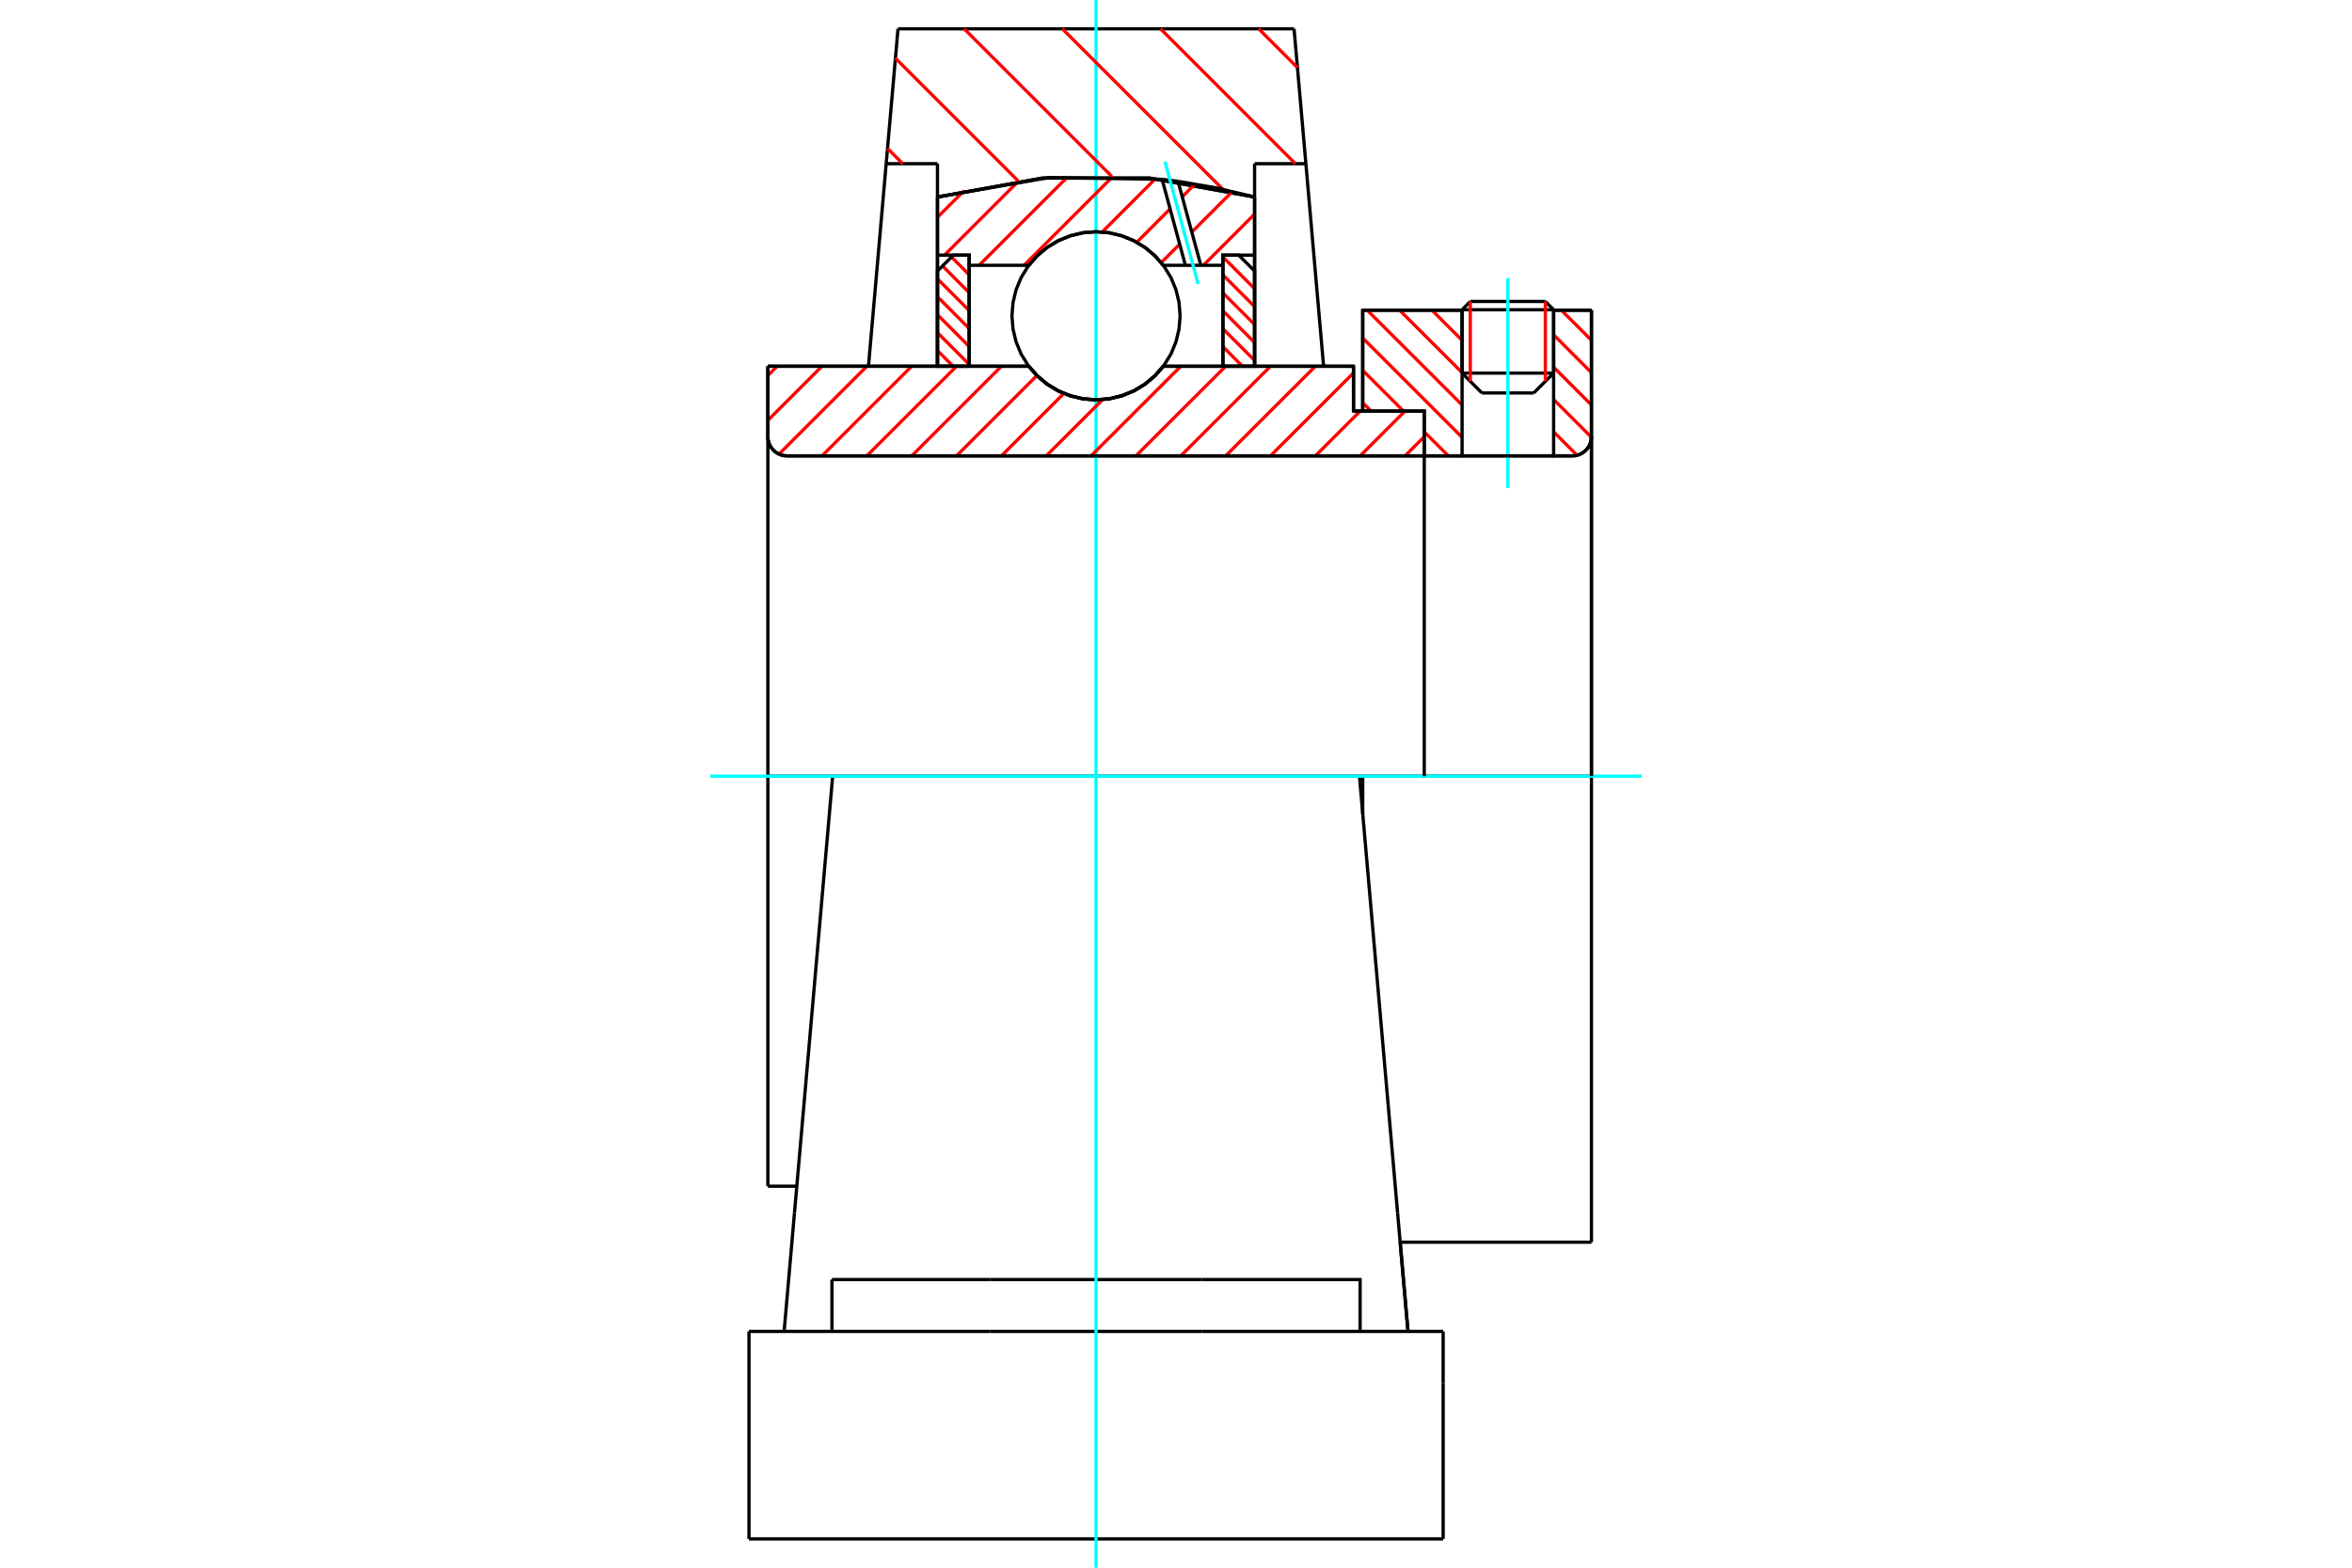 <?xml version="1.0" standalone="no"?>
<!DOCTYPE svg PUBLIC "-//W3C//DTD SVG 1.1//EN"
	"http://www.w3.org/Graphics/SVG/1.1/DTD/svg11.dtd">
<svg xmlns="http://www.w3.org/2000/svg" height="100%" width="100%" viewBox="0 0 36000 24000">
	<rect x="-1800" y="-1200" width="39600" height="26400" style="fill:#FFF"/>
	<g style="fill:none; fill-rule:evenodd" transform="matrix(1 0 0 1 0 0)">
		<g style="fill:none; stroke:#000; stroke-width:50; shape-rendering:geometricPrecision">
			<line x1="20858" y1="11883" x2="20808" y2="11883"/>
			<line x1="20717" y1="6293" x2="20858" y2="6293"/>
			<line x1="20717" y1="5607" x2="20717" y2="6293"/>
			<line x1="12745" y1="11883" x2="11753" y2="11883"/>
			<line x1="11753" y1="18160" x2="11753" y2="11883"/>
			<line x1="11753" y1="5607" x2="15747" y2="5607"/>
			<line x1="17806" y1="5607" x2="20717" y2="5607"/>
			<polyline points="15747,5607 15878,5756 16030,5883 16201,5986 16385,6060 16578,6106 16776,6121 16974,6106 17168,6060 17352,5986 17522,5883 17675,5756 17806,5607"/>
			<polyline points="11753,6685 11756,6731 11767,6776 11785,6819 11809,6858 11839,6893 11874,6923 11913,6947 11956,6965 12001,6976 12047,6979"/>
			<line x1="11753" y1="6685" x2="11753" y2="11883"/>
			<line x1="11753" y1="6685" x2="11753" y2="5607"/>
			<line x1="23780" y1="5712" x2="23780" y2="4749"/>
			<line x1="23475" y1="6016" x2="23780" y2="5712"/>
			<line x1="22379" y1="5712" x2="22683" y2="6016"/>
			<line x1="22379" y1="4749" x2="22379" y2="5712"/>
			<line x1="22379" y1="4749" x2="20858" y2="4749"/>
			<line x1="20858" y1="6293" x2="20858" y2="4749"/>
			<line x1="24065" y1="6979" x2="12047" y2="6979"/>
			<polyline points="24065,6979 24111,6976 24156,6965 24198,6947 24238,6923 24273,6893 24303,6858 24327,6819 24344,6776 24355,6731 24359,6685"/>
			<line x1="24359" y1="4749" x2="24359" y2="6685"/>
			<line x1="24359" y1="4749" x2="23780" y2="4749"/>
			<polyline points="24359,19017 24359,11883 20858,11883"/>
			<line x1="20858" y1="12463" x2="20858" y2="11883"/>
			<line x1="24359" y1="6685" x2="24359" y2="11883"/>
			<line x1="22379" y1="5712" x2="23780" y2="5712"/>
			<line x1="23780" y1="4742" x2="22379" y2="4742"/>
			<line x1="22505" y1="4615" x2="23653" y2="4615"/>
			<line x1="23475" y1="6016" x2="22683" y2="6016"/>
			<line x1="11753" y1="18160" x2="12196" y2="18160"/>
			<line x1="21431" y1="19017" x2="24359" y2="19017"/>
			<line x1="22379" y1="4742" x2="22379" y2="4749"/>
			<line x1="23780" y1="4749" x2="23780" y2="4742"/>
			<line x1="22505" y1="4615" x2="22379" y2="4742"/>
			<line x1="23780" y1="4742" x2="23653" y2="4615"/>
			<line x1="20808" y1="11883" x2="12745" y2="11883"/>
			<line x1="19988" y1="2506" x2="19203" y2="2506"/>
			<line x1="19807" y1="441" x2="19988" y2="2506"/>
			<line x1="13745" y1="441" x2="19807" y2="441"/>
			<line x1="13564" y1="2506" x2="13745" y2="441"/>
			<line x1="14349" y1="2506" x2="13564" y2="2506"/>
			<line x1="14349" y1="3016" x2="14349" y2="2506"/>
			<polyline points="19203,3016 17594,2726 15958,2726 14349,3016"/>
			<line x1="19203" y1="2506" x2="19203" y2="3016"/>
			<line x1="14349" y1="5606" x2="14349" y2="3016"/>
			<line x1="13293" y1="5607" x2="13564" y2="2506"/>
			<line x1="19203" y1="3016" x2="19203" y2="5606"/>
			<line x1="11464" y1="23559" x2="22089" y2="23559"/>
			<line x1="12734" y1="20383" x2="12734" y2="19589"/>
			<line x1="15159" y1="19589" x2="12734" y2="19589"/>
			<line x1="15159" y1="20383" x2="18393" y2="20383"/>
			<line x1="18393" y1="19589" x2="15159" y2="19589"/>
			<polyline points="20818,20383 20818,19589 18393,19589"/>
			<line x1="21551" y1="20383" x2="21392" y2="18571"/>
			<line x1="12160" y1="18571" x2="12002" y2="20383"/>
			<line x1="18393" y1="20383" x2="22089" y2="20383"/>
			<line x1="21431" y1="19017" x2="21551" y2="20383"/>
			<line x1="19988" y1="2506" x2="20259" y2="5607"/>
			<line x1="12745" y1="11883" x2="12160" y2="18571"/>
			<line x1="22089" y1="21177" x2="22089" y2="20383"/>
			<line x1="22089" y1="23559" x2="22089" y2="21177"/>
			<polyline points="11464,23559 11464,21177 11464,20383"/>
			<line x1="21392" y1="18571" x2="20808" y2="11883"/>
			<line x1="11464" y1="20383" x2="15159" y2="20383"/>
		</g>
		<g style="fill:none; stroke:#0FF; stroke-width:50; shape-rendering:geometricPrecision">
			<line x1="23079" y1="7470" x2="23079" y2="4258"/>
			<line x1="16776" y1="24000" x2="16776" y2="0"/>
			<line x1="10871" y1="11883" x2="25129" y2="11883"/>
		</g>
		<g style="fill:none; stroke:#F00; stroke-width:50; shape-rendering:geometricPrecision">
			<line x1="19265" y1="441" x2="19859" y2="1035"/>
			<line x1="17763" y1="441" x2="19827" y2="2506"/>
			<line x1="16260" y1="441" x2="18718" y2="2899"/>
			<line x1="14758" y1="441" x2="17012" y2="2695"/>
			<line x1="13705" y1="891" x2="15585" y2="2771"/>
			<line x1="13585" y1="2273" x2="13817" y2="2506"/>
		</g>
		<g style="fill:none; stroke:#000; stroke-width:50; shape-rendering:geometricPrecision">
			<polyline points="19203,3016 17594,2726 15958,2726 14349,3016"/>
		</g>
		<g style="fill:none; stroke:#F00; stroke-width:50; shape-rendering:geometricPrecision">
			<line x1="23653" y1="4615" x2="23653" y2="5838"/>
			<line x1="22505" y1="5838" x2="22505" y2="4615"/>
			<line x1="14349" y1="5367" x2="14588" y2="5607"/>
			<line x1="14349" y1="5093" x2="14834" y2="5578"/>
			<line x1="14349" y1="4818" x2="14834" y2="5304"/>
			<line x1="14349" y1="4543" x2="14834" y2="5029"/>
			<line x1="14349" y1="4269" x2="14834" y2="4754"/>
			<line x1="14426" y1="4071" x2="14834" y2="4480"/>
			<line x1="14563" y1="3934" x2="14834" y2="4205"/>
			<line x1="14810" y1="3906" x2="14834" y2="3931"/>
		</g>
		<g style="fill:none; stroke:#000; stroke-width:50; shape-rendering:geometricPrecision">
			<polyline points="14834,5607 14834,3906 14592,3906 14349,4149 14349,5607 14834,5607"/>
		</g>
		<g style="fill:none; stroke:#F00; stroke-width:50; shape-rendering:geometricPrecision">
			<line x1="18718" y1="3934" x2="19203" y2="4420"/>
			<line x1="18718" y1="4209" x2="19203" y2="4694"/>
			<line x1="18718" y1="4484" x2="19203" y2="4969"/>
			<line x1="18718" y1="4758" x2="19203" y2="5244"/>
			<line x1="18718" y1="5033" x2="19203" y2="5518"/>
			<line x1="18718" y1="5307" x2="19017" y2="5607"/>
			<line x1="18718" y1="5582" x2="18742" y2="5607"/>
		</g>
		<g style="fill:none; stroke:#000; stroke-width:50; shape-rendering:geometricPrecision">
			<polyline points="18718,5607 18718,3906 18960,3906 19203,4149 19203,5607 18718,5607"/>
			<polyline points="18063,4834 18047,4633 18000,4437 17923,4250 17817,4078 17686,3924 17533,3793 17360,3688 17174,3611 16977,3563 16776,3548 16575,3563 16378,3611 16192,3688 16020,3793 15866,3924 15735,4078 15629,4250 15552,4437 15505,4633 15489,4834 15505,5036 15552,5232 15629,5419 15735,5591 15866,5744 16020,5876 16192,5981 16378,6058 16575,6106 16776,6121 16977,6106 17174,6058 17360,5981 17533,5876 17686,5744 17817,5591 17923,5419 18000,5232 18047,5036 18063,4834"/>
		</g>
		<g style="fill:none; stroke:#F00; stroke-width:50; shape-rendering:geometricPrecision">
			<line x1="23898" y1="4749" x2="24359" y2="5210"/>
			<line x1="23780" y1="5126" x2="24359" y2="5705"/>
			<line x1="23780" y1="5621" x2="24359" y2="6200"/>
			<line x1="23780" y1="6116" x2="24359" y2="6695"/>
			<line x1="21918" y1="4749" x2="22379" y2="5210"/>
			<line x1="23780" y1="6611" x2="24139" y2="6970"/>
			<line x1="21422" y1="4749" x2="22379" y2="5705"/>
			<line x1="20927" y1="4749" x2="22379" y2="6200"/>
			<line x1="20858" y1="5175" x2="22379" y2="6695"/>
			<line x1="20858" y1="5670" x2="21481" y2="6293"/>
			<line x1="21800" y1="6611" x2="22168" y2="6979"/>
			<line x1="20858" y1="6165" x2="20986" y2="6293"/>
		</g>
		<g style="fill:none; stroke:#000; stroke-width:50; shape-rendering:geometricPrecision">
			<line x1="24359" y1="11883" x2="24359" y2="4749"/>
			<polyline points="24065,6979 24111,6976 24156,6965 24198,6947 24238,6923 24273,6893 24303,6858 24327,6819 24344,6776 24355,6731 24359,6685"/>
			<polyline points="24065,6979 23780,6979 23780,4749"/>
			<polyline points="23780,6979 22379,6979 22379,4749"/>
			<polyline points="22379,6979 21800,6979 21800,11883"/>
			<polyline points="21800,6979 21800,6293 20858,6293 20858,4749 22379,4749"/>
			<line x1="23780" y1="4749" x2="24359" y2="4749"/>
		</g>
		<g style="fill:none; stroke:#F00; stroke-width:50; shape-rendering:geometricPrecision">
			<line x1="19203" y1="3278" x2="18419" y2="4062"/>
			<line x1="18861" y1="2933" x2="18242" y2="3553"/>
			<line x1="18056" y1="3739" x2="17773" y2="4021"/>
			<line x1="18289" y1="2819" x2="18095" y2="3013"/>
			<line x1="17909" y1="3198" x2="17399" y2="3709"/>
			<line x1="17684" y1="2737" x2="16870" y2="3552"/>
			<line x1="17038" y1="2697" x2="15673" y2="4062"/>
			<line x1="16344" y1="2704" x2="14986" y2="4062"/>
			<line x1="15593" y1="2769" x2="14456" y2="3906"/>
			<line x1="14758" y1="2918" x2="14349" y2="3326"/>
		</g>
		<g style="fill:none; stroke:#000; stroke-width:50; shape-rendering:geometricPrecision">
			<polyline points="14349,5607 14349,3906 14349,3016"/>
			<polyline points="17787,2745 16055,2718 14349,3016"/>
			<polyline points="18031,2776 17909,2760 17787,2745"/>
			<polyline points="19203,3016 18621,2877 18031,2776"/>
			<polyline points="19203,3016 19203,3906 18718,3906 18718,4062 18718,5607"/>
			<polyline points="18718,4062 18380,4062 18144,4062 17806,4062 17675,3913 17522,3786 17352,3683 17168,3609 16974,3563 16776,3548 16578,3563 16385,3609 16201,3683 16030,3786 15878,3913 15747,4062 14834,4062 14834,5607"/>
			<polyline points="14834,4062 14834,3906 14349,3906"/>
			<line x1="19203" y1="3906" x2="19203" y2="5607"/>
		</g>
		<g style="fill:none; stroke:#0FF; stroke-width:50; shape-rendering:geometricPrecision">
			<line x1="18339" y1="4349" x2="17831" y2="2473"/>
		</g>
		<g style="fill:none; stroke:#000; stroke-width:50; shape-rendering:geometricPrecision">
			<line x1="18144" y1="4062" x2="17787" y2="2745"/>
			<line x1="18380" y1="4062" x2="18031" y2="2776"/>
		</g>
		<g style="fill:none; stroke:#F00; stroke-width:50; shape-rendering:geometricPrecision">
			<line x1="21800" y1="6686" x2="21506" y2="6979"/>
			<line x1="21506" y1="6293" x2="20819" y2="6979"/>
			<line x1="20819" y1="6293" x2="20133" y2="6979"/>
			<line x1="20717" y1="5709" x2="19446" y2="6979"/>
			<line x1="20133" y1="5607" x2="18760" y2="6979"/>
			<line x1="19446" y1="5607" x2="18073" y2="6979"/>
			<line x1="18760" y1="5607" x2="17387" y2="6979"/>
			<line x1="18073" y1="5607" x2="16700" y2="6979"/>
			<line x1="16876" y1="6118" x2="16014" y2="6979"/>
			<line x1="16284" y1="6023" x2="15328" y2="6979"/>
			<line x1="15871" y1="5749" x2="14641" y2="6979"/>
			<line x1="15327" y1="5607" x2="13955" y2="6979"/>
			<line x1="14641" y1="5607" x2="13268" y2="6979"/>
			<line x1="13954" y1="5607" x2="12582" y2="6979"/>
			<line x1="13268" y1="5607" x2="11923" y2="6952"/>
			<line x1="12581" y1="5607" x2="11753" y2="6435"/>
			<line x1="11895" y1="5607" x2="11753" y2="5749"/>
		</g>
		<g style="fill:none; stroke:#000; stroke-width:50; shape-rendering:geometricPrecision">
			<polyline points="11753,5607 11753,6685 11756,6731 11767,6776 11785,6819 11809,6858 11839,6893 11874,6923 11913,6947 11956,6965 12001,6976 12047,6979 21800,6979 21800,6293 20717,6293 20717,5607 17806,5607"/>
			<polyline points="15747,5607 15878,5756 16030,5883 16201,5986 16385,6060 16578,6106 16776,6121 16974,6106 17168,6060 17352,5986 17522,5883 17675,5756 17806,5607"/>
			<polyline points="15747,5607 12238,5607 11753,5607"/>
		</g>
	</g>
</svg>
